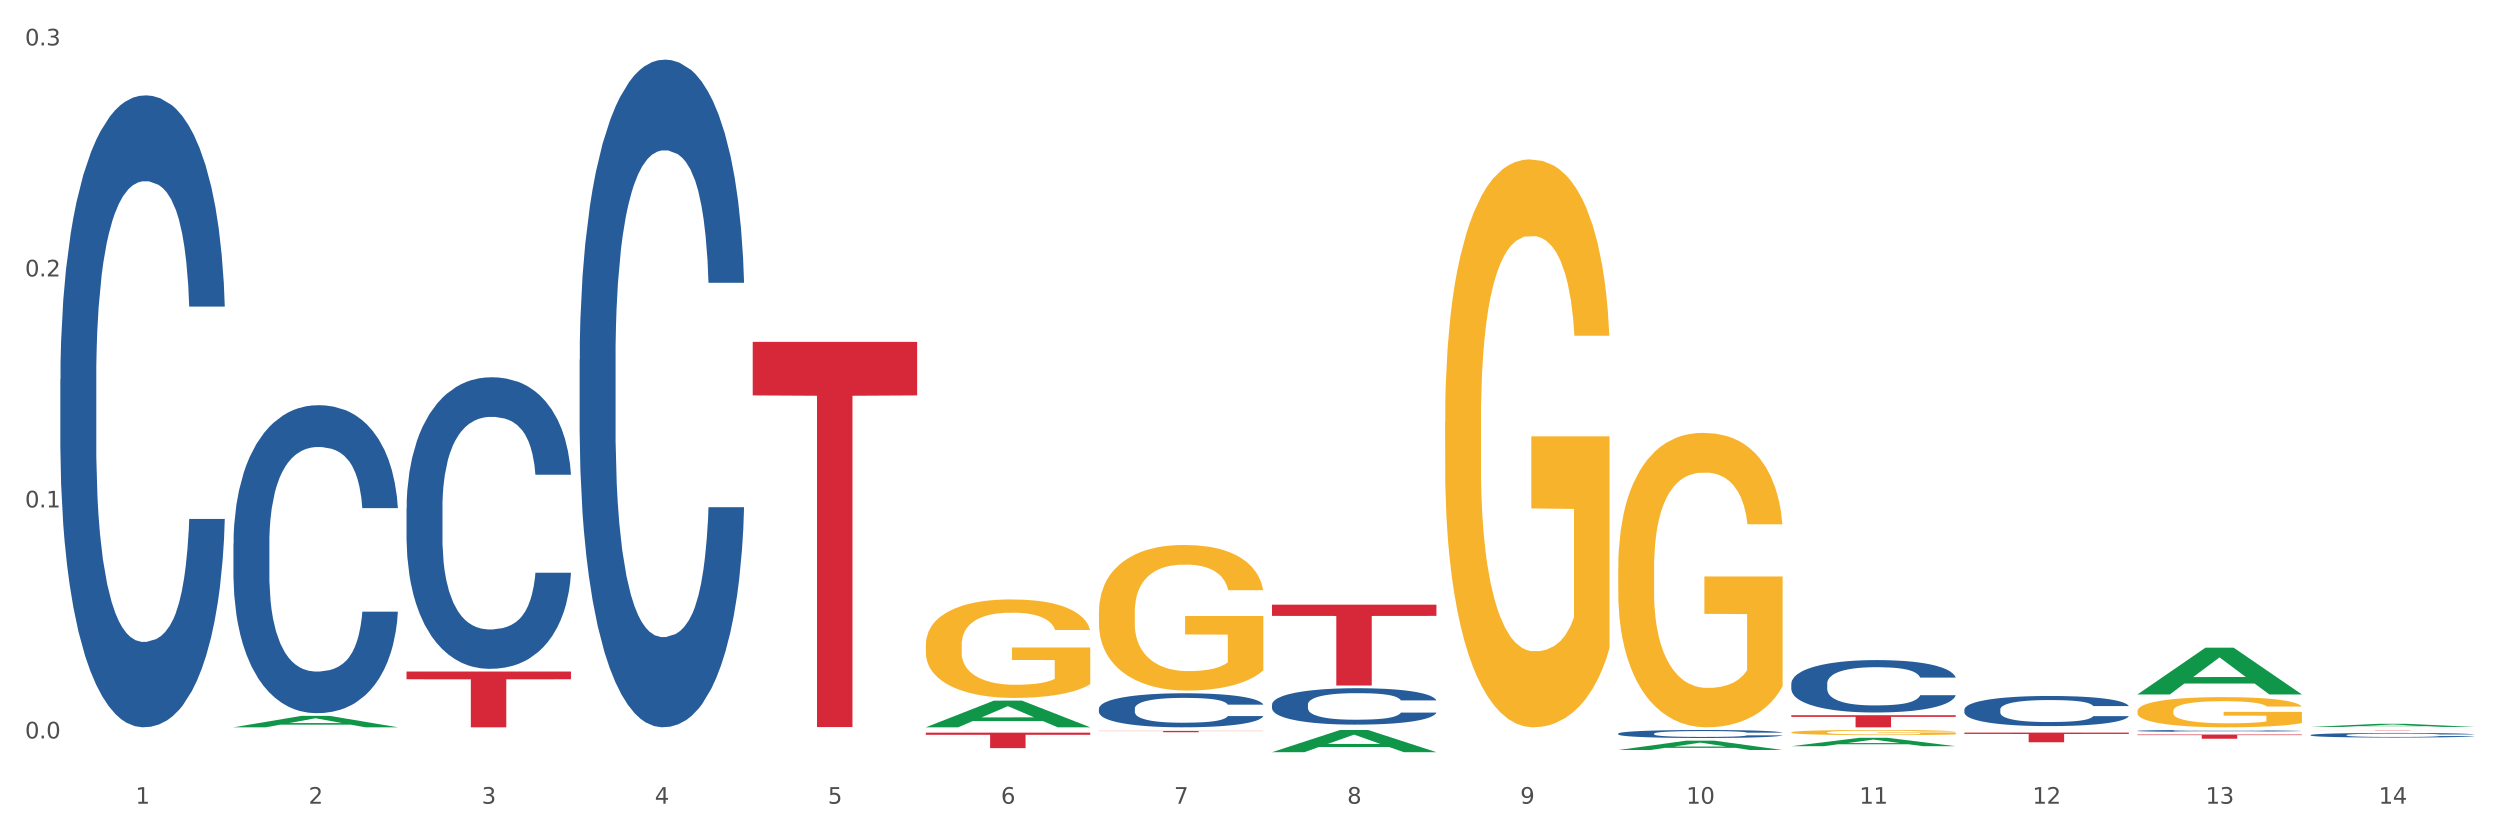 <?xml version="1.0" encoding="utf-8" standalone="no"?>
<!DOCTYPE svg PUBLIC "-//W3C//DTD SVG 1.1//EN"
  "http://www.w3.org/Graphics/SVG/1.1/DTD/svg11.dtd">
<svg xmlns:xlink="http://www.w3.org/1999/xlink" width="1080pt" height="360pt" viewBox="0 0 1080 360" xmlns="http://www.w3.org/2000/svg" version="1.1">
 <rect x="0" y="0" width="1080" height="360" fill="#333333" stroke="none"/>
 <defs>
  <style type="text/css">*{stroke-linejoin: round; stroke-linecap: butt}</style>
 </defs>
 <g id="figure_1">
  <g id="patch_1">
   <path d="M 0 360 
L 1080 360 
L 1080 0 
L 0 0 
z
" style="fill: #ffffff; stroke: #ffffff; stroke-linejoin: miter"/>
  </g>
  <g id="axes_1">
   <g id="matplotlib.axis_1">
    <g id="xtick_1">
     <g id="text_1">
      <!-- 1 -->
      <g style="fill: #4d4d4d" transform="translate(58.532 347.204) scale(0.096 -0.096)">
       <defs>
        <path id="DejaVuSans-31" d="M 794 531 
L 1825 531 
L 1825 4091 
L 703 3866 
L 703 4441 
L 1819 4666 
L 2450 4666 
L 2450 531 
L 3481 531 
L 3481 0 
L 794 0 
L 794 531 
z
" transform="scale(0.016)"/>
       </defs>
       <use xlink:href="#DejaVuSans-31"/>
      </g>
     </g>
    </g>
    <g id="xtick_2">
     <g id="text_2">
      <!-- 2 -->
      <g style="fill: #4d4d4d" transform="translate(133.308 347.204) scale(0.096 -0.096)">
       <defs>
        <path id="DejaVuSans-32" d="M 1228 531 
L 3431 531 
L 3431 0 
L 469 0 
L 469 531 
Q 828 903 1448 1529 
Q 2069 2156 2228 2338 
Q 2531 2678 2651 2914 
Q 2772 3150 2772 3378 
Q 2772 3750 2511 3984 
Q 2250 4219 1831 4219 
Q 1534 4219 1204 4116 
Q 875 4013 500 3803 
L 500 4441 
Q 881 4594 1212 4672 
Q 1544 4750 1819 4750 
Q 2544 4750 2975 4387 
Q 3406 4025 3406 3419 
Q 3406 3131 3298 2873 
Q 3191 2616 2906 2266 
Q 2828 2175 2409 1742 
Q 1991 1309 1228 531 
z
" transform="scale(0.016)"/>
       </defs>
       <use xlink:href="#DejaVuSans-32"/>
      </g>
     </g>
    </g>
    <g id="xtick_3">
     <g id="text_3">
      <!-- 3 -->
      <g style="fill: #4d4d4d" transform="translate(208.085 347.204) scale(0.096 -0.096)">
       <defs>
        <path id="DejaVuSans-33" d="M 2597 2516 
Q 3050 2419 3304 2112 
Q 3559 1806 3559 1356 
Q 3559 666 3084 287 
Q 2609 -91 1734 -91 
Q 1441 -91 1130 -33 
Q 819 25 488 141 
L 488 750 
Q 750 597 1062 519 
Q 1375 441 1716 441 
Q 2309 441 2620 675 
Q 2931 909 2931 1356 
Q 2931 1769 2642 2001 
Q 2353 2234 1838 2234 
L 1294 2234 
L 1294 2753 
L 1863 2753 
Q 2328 2753 2575 2939 
Q 2822 3125 2822 3475 
Q 2822 3834 2567 4026 
Q 2313 4219 1838 4219 
Q 1578 4219 1281 4162 
Q 984 4106 628 3988 
L 628 4550 
Q 988 4650 1302 4700 
Q 1616 4750 1894 4750 
Q 2613 4750 3031 4423 
Q 3450 4097 3450 3541 
Q 3450 3153 3228 2886 
Q 3006 2619 2597 2516 
z
" transform="scale(0.016)"/>
       </defs>
       <use xlink:href="#DejaVuSans-33"/>
      </g>
     </g>
    </g>
    <g id="xtick_4">
     <g id="text_4">
      <!-- 4 -->
      <g style="fill: #4d4d4d" transform="translate(282.862 347.204) scale(0.096 -0.096)">
       <defs>
        <path id="DejaVuSans-34" d="M 2419 4116 
L 825 1625 
L 2419 1625 
L 2419 4116 
z
M 2253 4666 
L 3047 4666 
L 3047 1625 
L 3713 1625 
L 3713 1100 
L 3047 1100 
L 3047 0 
L 2419 0 
L 2419 1100 
L 313 1100 
L 313 1709 
L 2253 4666 
z
" transform="scale(0.016)"/>
       </defs>
       <use xlink:href="#DejaVuSans-34"/>
      </g>
     </g>
    </g>
    <g id="xtick_5">
     <g id="text_5">
      <!-- 5 -->
      <g style="fill: #4d4d4d" transform="translate(357.638 347.204) scale(0.096 -0.096)">
       <defs>
        <path id="DejaVuSans-35" d="M 691 4666 
L 3169 4666 
L 3169 4134 
L 1269 4134 
L 1269 2991 
Q 1406 3038 1543 3061 
Q 1681 3084 1819 3084 
Q 2600 3084 3056 2656 
Q 3513 2228 3513 1497 
Q 3513 744 3044 326 
Q 2575 -91 1722 -91 
Q 1428 -91 1123 -41 
Q 819 9 494 109 
L 494 744 
Q 775 591 1075 516 
Q 1375 441 1709 441 
Q 2250 441 2565 725 
Q 2881 1009 2881 1497 
Q 2881 1984 2565 2268 
Q 2250 2553 1709 2553 
Q 1456 2553 1204 2497 
Q 953 2441 691 2322 
L 691 4666 
z
" transform="scale(0.016)"/>
       </defs>
       <use xlink:href="#DejaVuSans-35"/>
      </g>
     </g>
    </g>
    <g id="xtick_6">
     <g id="text_6">
      <!-- 6 -->
      <g style="fill: #4d4d4d" transform="translate(432.415 347.204) scale(0.096 -0.096)">
       <defs>
        <path id="DejaVuSans-36" d="M 2113 2584 
Q 1688 2584 1439 2293 
Q 1191 2003 1191 1497 
Q 1191 994 1439 701 
Q 1688 409 2113 409 
Q 2538 409 2786 701 
Q 3034 994 3034 1497 
Q 3034 2003 2786 2293 
Q 2538 2584 2113 2584 
z
M 3366 4563 
L 3366 3988 
Q 3128 4100 2886 4159 
Q 2644 4219 2406 4219 
Q 1781 4219 1451 3797 
Q 1122 3375 1075 2522 
Q 1259 2794 1537 2939 
Q 1816 3084 2150 3084 
Q 2853 3084 3261 2657 
Q 3669 2231 3669 1497 
Q 3669 778 3244 343 
Q 2819 -91 2113 -91 
Q 1303 -91 875 529 
Q 447 1150 447 2328 
Q 447 3434 972 4092 
Q 1497 4750 2381 4750 
Q 2619 4750 2861 4703 
Q 3103 4656 3366 4563 
z
" transform="scale(0.016)"/>
       </defs>
       <use xlink:href="#DejaVuSans-36"/>
      </g>
     </g>
    </g>
    <g id="xtick_7">
     <g id="text_7">
      <!-- 7 -->
      <g style="fill: #4d4d4d" transform="translate(507.191 347.204) scale(0.096 -0.096)">
       <defs>
        <path id="DejaVuSans-37" d="M 525 4666 
L 3525 4666 
L 3525 4397 
L 1831 0 
L 1172 0 
L 2766 4134 
L 525 4134 
L 525 4666 
z
" transform="scale(0.016)"/>
       </defs>
       <use xlink:href="#DejaVuSans-37"/>
      </g>
     </g>
    </g>
    <g id="xtick_8">
     <g id="text_8">
      <!-- 8 -->
      <g style="fill: #4d4d4d" transform="translate(581.968 347.204) scale(0.096 -0.096)">
       <defs>
        <path id="DejaVuSans-38" d="M 2034 2216 
Q 1584 2216 1326 1975 
Q 1069 1734 1069 1313 
Q 1069 891 1326 650 
Q 1584 409 2034 409 
Q 2484 409 2743 651 
Q 3003 894 3003 1313 
Q 3003 1734 2745 1975 
Q 2488 2216 2034 2216 
z
M 1403 2484 
Q 997 2584 770 2862 
Q 544 3141 544 3541 
Q 544 4100 942 4425 
Q 1341 4750 2034 4750 
Q 2731 4750 3128 4425 
Q 3525 4100 3525 3541 
Q 3525 3141 3298 2862 
Q 3072 2584 2669 2484 
Q 3125 2378 3379 2068 
Q 3634 1759 3634 1313 
Q 3634 634 3220 271 
Q 2806 -91 2034 -91 
Q 1263 -91 848 271 
Q 434 634 434 1313 
Q 434 1759 690 2068 
Q 947 2378 1403 2484 
z
M 1172 3481 
Q 1172 3119 1398 2916 
Q 1625 2713 2034 2713 
Q 2441 2713 2670 2916 
Q 2900 3119 2900 3481 
Q 2900 3844 2670 4047 
Q 2441 4250 2034 4250 
Q 1625 4250 1398 4047 
Q 1172 3844 1172 3481 
z
" transform="scale(0.016)"/>
       </defs>
       <use xlink:href="#DejaVuSans-38"/>
      </g>
     </g>
    </g>
    <g id="xtick_9">
     <g id="text_9">
      <!-- 9 -->
      <g style="fill: #4d4d4d" transform="translate(656.744 347.204) scale(0.096 -0.096)">
       <defs>
        <path id="DejaVuSans-39" d="M 703 97 
L 703 672 
Q 941 559 1184 500 
Q 1428 441 1663 441 
Q 2288 441 2617 861 
Q 2947 1281 2994 2138 
Q 2813 1869 2534 1725 
Q 2256 1581 1919 1581 
Q 1219 1581 811 2004 
Q 403 2428 403 3163 
Q 403 3881 828 4315 
Q 1253 4750 1959 4750 
Q 2769 4750 3195 4129 
Q 3622 3509 3622 2328 
Q 3622 1225 3098 567 
Q 2575 -91 1691 -91 
Q 1453 -91 1209 -44 
Q 966 3 703 97 
z
M 1959 2075 
Q 2384 2075 2632 2365 
Q 2881 2656 2881 3163 
Q 2881 3666 2632 3958 
Q 2384 4250 1959 4250 
Q 1534 4250 1286 3958 
Q 1038 3666 1038 3163 
Q 1038 2656 1286 2365 
Q 1534 2075 1959 2075 
z
" transform="scale(0.016)"/>
       </defs>
       <use xlink:href="#DejaVuSans-39"/>
      </g>
     </g>
    </g>
    <g id="xtick_10">
     <g id="text_10">
      <!-- 10 -->
      <g style="fill: #4d4d4d" transform="translate(728.467 347.204) scale(0.096 -0.096)">
       <defs>
        <path id="DejaVuSans-30" d="M 2034 4250 
Q 1547 4250 1301 3770 
Q 1056 3291 1056 2328 
Q 1056 1369 1301 889 
Q 1547 409 2034 409 
Q 2525 409 2770 889 
Q 3016 1369 3016 2328 
Q 3016 3291 2770 3770 
Q 2525 4250 2034 4250 
z
M 2034 4750 
Q 2819 4750 3233 4129 
Q 3647 3509 3647 2328 
Q 3647 1150 3233 529 
Q 2819 -91 2034 -91 
Q 1250 -91 836 529 
Q 422 1150 422 2328 
Q 422 3509 836 4129 
Q 1250 4750 2034 4750 
z
" transform="scale(0.016)"/>
       </defs>
       <use xlink:href="#DejaVuSans-31"/>
       <use xlink:href="#DejaVuSans-30" transform="translate(63.623 0)"/>
      </g>
     </g>
    </g>
    <g id="xtick_11">
     <g id="text_11">
      <!-- 11 -->
      <g style="fill: #4d4d4d" transform="translate(803.243 347.204) scale(0.096 -0.096)">
       <use xlink:href="#DejaVuSans-31"/>
       <use xlink:href="#DejaVuSans-31" transform="translate(63.623 0)"/>
      </g>
     </g>
    </g>
    <g id="xtick_12">
     <g id="text_12">
      <!-- 12 -->
      <g style="fill: #4d4d4d" transform="translate(878.02 347.204) scale(0.096 -0.096)">
       <use xlink:href="#DejaVuSans-31"/>
       <use xlink:href="#DejaVuSans-32" transform="translate(63.623 0)"/>
      </g>
     </g>
    </g>
    <g id="xtick_13">
     <g id="text_13">
      <!-- 13 -->
      <g style="fill: #4d4d4d" transform="translate(952.797 347.204) scale(0.096 -0.096)">
       <use xlink:href="#DejaVuSans-31"/>
       <use xlink:href="#DejaVuSans-33" transform="translate(63.623 0)"/>
      </g>
     </g>
    </g>
    <g id="xtick_14">
     <g id="text_14">
      <!-- 14 -->
      <g style="fill: #4d4d4d" transform="translate(1027.573 347.204) scale(0.096 -0.096)">
       <use xlink:href="#DejaVuSans-31"/>
       <use xlink:href="#DejaVuSans-34" transform="translate(63.623 0)"/>
      </g>
     </g>
    </g>
    <g id="xtick_15"/>
    <g id="xtick_16"/>
    <g id="xtick_17"/>
    <g id="xtick_18"/>
    <g id="xtick_19"/>
    <g id="xtick_20"/>
    <g id="xtick_21"/>
    <g id="xtick_22"/>
    <g id="xtick_23"/>
    <g id="xtick_24"/>
    <g id="xtick_25"/>
    <g id="xtick_26"/>
    <g id="xtick_27"/>
   </g>
   <g id="matplotlib.axis_2">
    <g id="ytick_1">
     <g id="text_15">
      <!-- 0.0 -->
      <g style="fill: #4d4d4d" transform="translate(10.8 319.003) scale(0.096 -0.096)">
       <defs>
        <path id="DejaVuSans-2e" d="M 684 794 
L 1344 794 
L 1344 0 
L 684 0 
L 684 794 
z
" transform="scale(0.016)"/>
       </defs>
       <use xlink:href="#DejaVuSans-30"/>
       <use xlink:href="#DejaVuSans-2e" transform="translate(63.623 0)"/>
       <use xlink:href="#DejaVuSans-30" transform="translate(95.41 0)"/>
      </g>
     </g>
    </g>
    <g id="ytick_2">
     <g id="text_16">
      <!-- 0.1 -->
      <g style="fill: #4d4d4d" transform="translate(10.8 219.212) scale(0.096 -0.096)">
       <use xlink:href="#DejaVuSans-30"/>
       <use xlink:href="#DejaVuSans-2e" transform="translate(63.623 0)"/>
       <use xlink:href="#DejaVuSans-31" transform="translate(95.41 0)"/>
      </g>
     </g>
    </g>
    <g id="ytick_3">
     <g id="text_17">
      <!-- 0.2 -->
      <g style="fill: #4d4d4d" transform="translate(10.8 119.421) scale(0.096 -0.096)">
       <use xlink:href="#DejaVuSans-30"/>
       <use xlink:href="#DejaVuSans-2e" transform="translate(63.623 0)"/>
       <use xlink:href="#DejaVuSans-32" transform="translate(95.41 0)"/>
      </g>
     </g>
    </g>
    <g id="ytick_4">
     <g id="text_18">
      <!-- 0.3 -->
      <g style="fill: #4d4d4d" transform="translate(10.8 19.63) scale(0.096 -0.096)">
       <use xlink:href="#DejaVuSans-30"/>
       <use xlink:href="#DejaVuSans-2e" transform="translate(63.623 0)"/>
       <use xlink:href="#DejaVuSans-33" transform="translate(95.41 0)"/>
      </g>
     </g>
    </g>
    <g id="ytick_5"/>
    <g id="ytick_6"/>
    <g id="ytick_7"/>
   </g>
   <g id="PolyCollection_1">
    <path d="M 100.844 314.188 
L 100.917 314.183 
L 130.211 309.258 
L 142.368 309.254 
L 171.881 314.197 
L 157.82 314.197 
L 151.449 313.046 
L 121.203 313.046 
L 120.983 313.065 
L 114.831 314.197 
L 100.844 314.197 
L 100.844 314.188 
L 125.011 312.359 
L 147.641 312.354 
L 136.436 310.308 
L 136.289 310.298 
L 136.143 310.312 
L 124.938 312.354 
L 125.011 312.359 
L 100.844 314.188 
z
" clip-path="url(#p1ec17f7c5d)" style="fill: #109648"/>
    <path d="M 474.726 315.743 
L 545.764 315.743 
L 545.764 315.823 
L 517.82 315.823 
L 517.82 316.317 
L 502.502 316.317 
L 502.502 315.823 
L 474.726 315.823 
L 474.726 315.743 
L 474.726 315.743 
z
" clip-path="url(#p1ec17f7c5d)" style="fill: #d62839"/>
    <path d="M 549.503 261.21 
L 620.541 261.21 
L 620.541 266.065 
L 592.597 266.098 
L 592.597 296.148 
L 577.278 296.148 
L 577.278 266.098 
L 549.503 266.065 
L 549.503 261.242 
L 549.503 261.21 
z
" clip-path="url(#p1ec17f7c5d)" style="fill: #d62839"/>
    <path d="M 773.833 308.96 
L 844.87 308.96 
L 844.87 309.687 
L 816.927 309.692 
L 816.927 314.197 
L 801.608 314.197 
L 801.608 309.692 
L 773.833 309.687 
L 773.833 308.964 
L 773.833 308.96 
z
" clip-path="url(#p1ec17f7c5d)" style="fill: #d62839"/>
    <path d="M 848.609 316.49 
L 919.647 316.49 
L 919.647 317.071 
L 891.703 317.075 
L 891.703 320.665 
L 876.385 320.665 
L 876.385 317.075 
L 848.609 317.071 
L 848.609 316.494 
L 848.609 316.49 
z
" clip-path="url(#p1ec17f7c5d)" style="fill: #d62839"/>
    <path d="M 923.386 317.316 
L 994.423 317.316 
L 994.423 317.569 
L 966.48 317.57 
L 966.48 319.132 
L 951.161 319.132 
L 951.161 317.57 
L 923.386 317.569 
L 923.386 317.318 
L 923.386 317.316 
z
" clip-path="url(#p1ec17f7c5d)" style="fill: #d62839"/>
    <path d="M 998.162 315.356 
L 1069.2 315.356 
L 1069.2 315.373 
L 1041.256 315.373 
L 1041.256 315.478 
L 1025.938 315.478 
L 1025.938 315.373 
L 998.162 315.373 
L 998.162 315.356 
L 998.162 315.356 
z
" clip-path="url(#p1ec17f7c5d)" style="fill: #d62839"/>
    <path d="M 100.844 234.822 
L 100.928 234.701 
L 100.928 231.298 
L 101.179 226.681 
L 102.103 218.175 
L 103.279 211.734 
L 105.294 204.2 
L 106.386 201.041 
L 107.813 197.517 
L 110.752 191.806 
L 114.111 186.945 
L 116.462 184.272 
L 118.225 182.571 
L 122.172 179.533 
L 124.439 178.196 
L 126.79 177.103 
L 128.805 176.374 
L 132.164 175.523 
L 134.851 175.158 
L 137.958 175.037 
L 140.561 175.158 
L 144.004 175.644 
L 149.042 177.103 
L 150.973 177.953 
L 153.576 179.411 
L 156.263 181.356 
L 158.446 183.3 
L 160.965 186.095 
L 163.568 189.74 
L 166.087 194.358 
L 167.851 198.611 
L 169.278 203.107 
L 170.538 208.575 
L 171.461 214.529 
L 171.881 219.511 
L 156.515 219.511 
L 156.095 215.015 
L 155.255 210.155 
L 154.416 206.874 
L 153.492 204.2 
L 152.065 201.163 
L 150.805 199.218 
L 148.706 196.91 
L 146.775 195.451 
L 145.179 194.601 
L 143.248 193.872 
L 139.133 193.143 
L 136.194 193.143 
L 134.347 193.386 
L 132.08 193.993 
L 130.149 194.844 
L 127.882 196.302 
L 126.118 197.882 
L 124.355 199.947 
L 123.347 201.406 
L 121.836 204.079 
L 120.828 206.266 
L 119.485 210.033 
L 118.729 212.706 
L 117.385 219.633 
L 116.798 224.736 
L 116.546 228.26 
L 116.378 232.149 
L 116.378 251.105 
L 116.882 259.611 
L 117.301 263.257 
L 117.973 267.388 
L 119.233 272.735 
L 121.08 277.96 
L 123.011 281.727 
L 124.607 284.036 
L 126.118 285.737 
L 127.63 287.073 
L 129.477 288.289 
L 130.988 289.018 
L 133.256 289.747 
L 135.943 290.111 
L 138.042 290.111 
L 142.324 289.504 
L 144.256 288.896 
L 146.103 288.046 
L 148.118 286.709 
L 149.713 285.251 
L 150.637 284.157 
L 152.149 281.848 
L 153.324 279.418 
L 154.332 276.623 
L 155.004 274.193 
L 155.759 270.547 
L 156.347 266.416 
L 156.515 264.229 
L 171.881 264.229 
L 171.545 268.603 
L 170.958 272.856 
L 169.782 278.567 
L 168.858 281.848 
L 167.431 285.858 
L 165.919 289.261 
L 163.82 293.028 
L 161.889 295.822 
L 159.874 298.253 
L 157.691 300.44 
L 153.744 303.478 
L 152.317 304.329 
L 149.294 305.787 
L 146.943 306.637 
L 143.5 307.488 
L 139.973 307.974 
L 136.278 308.095 
L 133.004 307.852 
L 129.393 307.123 
L 127.126 306.394 
L 124.607 305.301 
L 121.668 303.599 
L 118.897 301.534 
L 116.294 299.103 
L 113.859 296.309 
L 111.592 293.149 
L 108.653 287.924 
L 106.469 282.82 
L 104.874 278.081 
L 103.782 274.071 
L 102.691 268.968 
L 102.103 265.444 
L 101.179 256.938 
L 100.844 249.039 
L 100.844 234.822 
z
" clip-path="url(#p1ec17f7c5d)" style="fill: #255c99"/>
    <path d="M 399.95 316.501 
L 470.988 316.501 
L 470.988 317.432 
L 443.044 317.438 
L 443.044 323.198 
L 427.725 323.198 
L 427.725 317.438 
L 399.95 317.432 
L 399.95 316.508 
L 399.95 316.501 
z
" clip-path="url(#p1ec17f7c5d)" style="fill: #d62839"/>
    <path d="M 175.62 219.574 
L 175.704 219.459 
L 175.704 216.237 
L 175.956 211.866 
L 176.88 203.812 
L 178.055 197.715 
L 180.07 190.582 
L 181.162 187.591 
L 182.59 184.255 
L 185.528 178.848 
L 188.887 174.246 
L 191.238 171.715 
L 193.002 170.104 
L 196.948 167.228 
L 199.215 165.963 
L 201.567 164.927 
L 203.582 164.237 
L 206.941 163.432 
L 209.628 163.086 
L 212.734 162.971 
L 215.337 163.086 
L 218.78 163.547 
L 223.818 164.927 
L 225.75 165.733 
L 228.353 167.113 
L 231.04 168.954 
L 233.223 170.794 
L 235.742 173.441 
L 238.345 176.892 
L 240.864 181.264 
L 242.627 185.29 
L 244.055 189.547 
L 245.314 194.724 
L 246.238 200.361 
L 246.658 205.078 
L 231.292 205.078 
L 230.872 200.821 
L 230.032 196.219 
L 229.192 193.113 
L 228.269 190.582 
L 226.841 187.706 
L 225.582 185.865 
L 223.482 183.68 
L 221.551 182.299 
L 219.956 181.494 
L 218.024 180.803 
L 213.91 180.113 
L 210.971 180.113 
L 209.124 180.343 
L 206.857 180.918 
L 204.925 181.724 
L 202.658 183.104 
L 200.895 184.6 
L 199.131 186.556 
L 198.124 187.936 
L 196.612 190.467 
L 195.605 192.538 
L 194.261 196.104 
L 193.506 198.635 
L 192.162 205.193 
L 191.574 210.025 
L 191.322 213.361 
L 191.154 217.043 
L 191.154 234.99 
L 191.658 243.043 
L 192.078 246.494 
L 192.75 250.406 
L 194.009 255.468 
L 195.857 260.415 
L 197.788 263.981 
L 199.383 266.167 
L 200.895 267.778 
L 202.406 269.043 
L 204.254 270.193 
L 205.765 270.884 
L 208.032 271.574 
L 210.719 271.919 
L 212.818 271.919 
L 217.101 271.344 
L 219.032 270.769 
L 220.879 269.963 
L 222.895 268.698 
L 224.49 267.317 
L 225.414 266.282 
L 226.925 264.096 
L 228.101 261.795 
L 229.108 259.149 
L 229.78 256.848 
L 230.536 253.397 
L 231.124 249.485 
L 231.292 247.415 
L 246.658 247.415 
L 246.322 251.556 
L 245.734 255.583 
L 244.559 260.99 
L 243.635 264.096 
L 242.207 267.893 
L 240.696 271.114 
L 238.597 274.68 
L 236.666 277.326 
L 234.65 279.627 
L 232.467 281.698 
L 228.521 284.574 
L 227.093 285.379 
L 224.07 286.76 
L 221.719 287.565 
L 218.276 288.371 
L 214.75 288.831 
L 211.055 288.946 
L 207.78 288.716 
L 204.17 288.025 
L 201.902 287.335 
L 199.383 286.3 
L 196.444 284.689 
L 193.673 282.733 
L 191.07 280.432 
L 188.635 277.786 
L 186.368 274.795 
L 183.429 269.848 
L 181.246 265.016 
L 179.651 260.53 
L 178.559 256.733 
L 177.467 251.901 
L 176.88 248.565 
L 175.956 240.512 
L 175.62 233.034 
L 175.62 219.574 
z
" clip-path="url(#p1ec17f7c5d)" style="fill: #255c99"/>
    <path d="M 474.726 306.099 
L 474.81 306.085 
L 474.81 305.709 
L 475.062 305.199 
L 475.986 304.259 
L 477.161 303.547 
L 479.177 302.715 
L 480.268 302.365 
L 481.696 301.976 
L 484.635 301.345 
L 487.993 300.807 
L 490.345 300.512 
L 492.108 300.324 
L 496.054 299.988 
L 498.322 299.841 
L 500.673 299.72 
L 502.688 299.639 
L 506.047 299.545 
L 508.734 299.505 
L 511.841 299.491 
L 514.444 299.505 
L 517.886 299.558 
L 522.925 299.72 
L 524.856 299.814 
L 527.459 299.975 
L 530.146 300.19 
L 532.329 300.405 
L 534.848 300.713 
L 537.451 301.116 
L 539.97 301.627 
L 541.734 302.097 
L 543.161 302.594 
L 544.421 303.198 
L 545.344 303.856 
L 545.764 304.407 
L 530.398 304.407 
L 529.978 303.91 
L 529.138 303.373 
L 528.299 303.01 
L 527.375 302.715 
L 525.947 302.379 
L 524.688 302.164 
L 522.589 301.909 
L 520.657 301.748 
L 519.062 301.654 
L 517.131 301.573 
L 513.016 301.492 
L 510.077 301.492 
L 508.23 301.519 
L 505.963 301.586 
L 504.032 301.68 
L 501.764 301.842 
L 500.001 302.016 
L 498.238 302.244 
L 497.23 302.406 
L 495.719 302.701 
L 494.711 302.943 
L 493.367 303.359 
L 492.612 303.655 
L 491.268 304.42 
L 490.68 304.984 
L 490.429 305.374 
L 490.261 305.803 
L 490.261 307.899 
L 490.764 308.839 
L 491.184 309.242 
L 491.856 309.698 
L 493.116 310.289 
L 494.963 310.867 
L 496.894 311.283 
L 498.49 311.538 
L 500.001 311.726 
L 501.512 311.874 
L 503.36 312.008 
L 504.871 312.089 
L 507.138 312.169 
L 509.825 312.21 
L 511.925 312.21 
L 516.207 312.142 
L 518.138 312.075 
L 519.986 311.981 
L 522.001 311.834 
L 523.596 311.672 
L 524.52 311.552 
L 526.031 311.296 
L 527.207 311.028 
L 528.215 310.719 
L 528.886 310.45 
L 529.642 310.047 
L 530.23 309.591 
L 530.398 309.349 
L 545.764 309.349 
L 545.428 309.832 
L 544.84 310.303 
L 543.665 310.934 
L 542.741 311.296 
L 541.314 311.74 
L 539.802 312.116 
L 537.703 312.532 
L 535.772 312.841 
L 533.757 313.109 
L 531.573 313.351 
L 527.627 313.687 
L 526.199 313.781 
L 523.176 313.942 
L 520.825 314.036 
L 517.383 314.13 
L 513.856 314.184 
L 510.161 314.197 
L 506.886 314.17 
L 503.276 314.09 
L 501.009 314.009 
L 498.49 313.888 
L 495.551 313.7 
L 492.78 313.472 
L 490.177 313.203 
L 487.742 312.895 
L 485.474 312.545 
L 482.535 311.968 
L 480.352 311.404 
L 478.757 310.88 
L 477.665 310.437 
L 476.574 309.873 
L 475.986 309.483 
L 475.062 308.543 
L 474.726 307.67 
L 474.726 306.099 
z
" clip-path="url(#p1ec17f7c5d)" style="fill: #255c99"/>
    <path d="M 549.503 304.377 
L 549.587 304.363 
L 549.587 303.961 
L 549.839 303.414 
L 550.762 302.408 
L 551.938 301.647 
L 553.953 300.755 
L 555.045 300.382 
L 556.472 299.965 
L 559.411 299.289 
L 562.77 298.715 
L 565.121 298.398 
L 566.884 298.197 
L 570.831 297.838 
L 573.098 297.68 
L 575.449 297.55 
L 577.465 297.464 
L 580.823 297.363 
L 583.51 297.32 
L 586.617 297.306 
L 589.22 297.32 
L 592.663 297.378 
L 597.701 297.55 
L 599.632 297.651 
L 602.235 297.823 
L 604.922 298.053 
L 607.106 298.283 
L 609.625 298.614 
L 612.228 299.045 
L 614.747 299.591 
L 616.51 300.094 
L 617.938 300.626 
L 619.197 301.273 
L 620.121 301.977 
L 620.541 302.566 
L 605.174 302.566 
L 604.754 302.035 
L 603.915 301.46 
L 603.075 301.072 
L 602.151 300.755 
L 600.724 300.396 
L 599.464 300.166 
L 597.365 299.893 
L 595.434 299.721 
L 593.839 299.62 
L 591.907 299.534 
L 587.793 299.448 
L 584.854 299.448 
L 583.007 299.476 
L 580.739 299.548 
L 578.808 299.649 
L 576.541 299.821 
L 574.778 300.008 
L 573.014 300.252 
L 572.007 300.425 
L 570.495 300.741 
L 569.488 301 
L 568.144 301.445 
L 567.388 301.762 
L 566.045 302.581 
L 565.457 303.184 
L 565.205 303.601 
L 565.037 304.061 
L 565.037 306.303 
L 565.541 307.309 
L 565.961 307.741 
L 566.633 308.229 
L 567.892 308.862 
L 569.739 309.48 
L 571.671 309.925 
L 573.266 310.198 
L 574.778 310.4 
L 576.289 310.558 
L 578.136 310.701 
L 579.648 310.788 
L 581.915 310.874 
L 584.602 310.917 
L 586.701 310.917 
L 590.984 310.845 
L 592.915 310.773 
L 594.762 310.673 
L 596.777 310.515 
L 598.373 310.342 
L 599.297 310.213 
L 600.808 309.94 
L 601.984 309.652 
L 602.991 309.322 
L 603.663 309.034 
L 604.419 308.603 
L 605.006 308.114 
L 605.174 307.856 
L 620.541 307.856 
L 620.205 308.373 
L 619.617 308.876 
L 618.441 309.552 
L 617.518 309.94 
L 616.09 310.414 
L 614.579 310.816 
L 612.48 311.262 
L 610.548 311.593 
L 608.533 311.88 
L 606.35 312.139 
L 602.403 312.498 
L 600.976 312.599 
L 597.953 312.771 
L 595.602 312.872 
L 592.159 312.972 
L 588.632 313.03 
L 584.938 313.044 
L 581.663 313.015 
L 578.052 312.929 
L 575.785 312.843 
L 573.266 312.714 
L 570.327 312.512 
L 567.556 312.268 
L 564.953 311.981 
L 562.518 311.65 
L 560.251 311.276 
L 557.312 310.658 
L 555.129 310.055 
L 553.533 309.494 
L 552.442 309.02 
L 551.35 308.416 
L 550.762 307.999 
L 549.839 306.993 
L 549.503 306.059 
L 549.503 304.377 
z
" clip-path="url(#p1ec17f7c5d)" style="fill: #255c99"/>
    <path d="M 699.056 316.909 
L 699.14 316.906 
L 699.14 316.818 
L 699.392 316.698 
L 700.316 316.477 
L 701.491 316.309 
L 703.506 316.114 
L 704.598 316.031 
L 706.025 315.94 
L 708.964 315.791 
L 712.323 315.665 
L 714.674 315.596 
L 716.438 315.551 
L 720.384 315.472 
L 722.651 315.438 
L 725.002 315.409 
L 727.018 315.39 
L 730.376 315.368 
L 733.063 315.359 
L 736.17 315.356 
L 738.773 315.359 
L 742.216 315.371 
L 747.254 315.409 
L 749.185 315.431 
L 751.789 315.469 
L 754.476 315.52 
L 756.659 315.57 
L 759.178 315.643 
L 761.781 315.738 
L 764.3 315.858 
L 766.063 315.968 
L 767.491 316.085 
L 768.75 316.227 
L 769.674 316.382 
L 770.094 316.511 
L 754.727 316.511 
L 754.308 316.395 
L 753.468 316.268 
L 752.628 316.183 
L 751.705 316.114 
L 750.277 316.035 
L 749.018 315.984 
L 746.918 315.924 
L 744.987 315.886 
L 743.392 315.864 
L 741.46 315.845 
L 737.346 315.826 
L 734.407 315.826 
L 732.56 315.832 
L 730.292 315.848 
L 728.361 315.87 
L 726.094 315.908 
L 724.331 315.949 
L 722.567 316.003 
L 721.56 316.041 
L 720.048 316.11 
L 719.041 316.167 
L 717.697 316.265 
L 716.941 316.335 
L 715.598 316.515 
L 715.01 316.647 
L 714.758 316.739 
L 714.59 316.84 
L 714.59 317.333 
L 715.094 317.554 
L 715.514 317.648 
L 716.186 317.756 
L 717.445 317.895 
L 719.293 318.03 
L 721.224 318.128 
L 722.819 318.188 
L 724.331 318.233 
L 725.842 318.267 
L 727.689 318.299 
L 729.201 318.318 
L 731.468 318.337 
L 734.155 318.346 
L 736.254 318.346 
L 740.537 318.33 
L 742.468 318.315 
L 744.315 318.293 
L 746.331 318.258 
L 747.926 318.22 
L 748.85 318.191 
L 750.361 318.131 
L 751.537 318.068 
L 752.544 317.996 
L 753.216 317.933 
L 753.972 317.838 
L 754.56 317.73 
L 754.727 317.674 
L 770.094 317.674 
L 769.758 317.787 
L 769.17 317.898 
L 767.995 318.046 
L 767.071 318.131 
L 765.643 318.236 
L 764.132 318.324 
L 762.033 318.422 
L 760.101 318.495 
L 758.086 318.558 
L 755.903 318.615 
L 751.956 318.694 
L 750.529 318.716 
L 747.506 318.754 
L 745.155 318.776 
L 741.712 318.798 
L 738.186 318.81 
L 734.491 318.814 
L 731.216 318.807 
L 727.605 318.788 
L 725.338 318.769 
L 722.819 318.741 
L 719.88 318.697 
L 717.109 318.643 
L 714.506 318.58 
L 712.071 318.507 
L 709.804 318.425 
L 706.865 318.289 
L 704.682 318.157 
L 703.087 318.034 
L 701.995 317.929 
L 700.903 317.797 
L 700.316 317.705 
L 699.392 317.484 
L 699.056 317.279 
L 699.056 316.909 
z
" clip-path="url(#p1ec17f7c5d)" style="fill: #255c99"/>
    <path d="M 773.833 295.332 
L 773.917 295.311 
L 773.917 294.732 
L 774.168 293.946 
L 775.092 292.498 
L 776.268 291.402 
L 778.283 290.12 
L 779.375 289.583 
L 780.802 288.983 
L 783.741 288.011 
L 787.1 287.184 
L 789.451 286.729 
L 791.214 286.439 
L 795.161 285.922 
L 797.428 285.695 
L 799.779 285.509 
L 801.794 285.385 
L 805.153 285.24 
L 807.84 285.178 
L 810.947 285.157 
L 813.55 285.178 
L 816.993 285.261 
L 822.031 285.509 
L 823.962 285.654 
L 826.565 285.902 
L 829.252 286.233 
L 831.435 286.564 
L 833.954 287.039 
L 836.557 287.66 
L 839.076 288.445 
L 840.84 289.169 
L 842.267 289.934 
L 843.527 290.865 
L 844.45 291.878 
L 844.87 292.726 
L 829.504 292.726 
L 829.084 291.961 
L 828.244 291.134 
L 827.405 290.575 
L 826.481 290.12 
L 825.054 289.603 
L 823.794 289.273 
L 821.695 288.88 
L 819.764 288.631 
L 818.168 288.487 
L 816.237 288.363 
L 812.122 288.239 
L 809.184 288.239 
L 807.336 288.28 
L 805.069 288.383 
L 803.138 288.528 
L 800.871 288.776 
L 799.107 289.045 
L 797.344 289.397 
L 796.336 289.645 
L 794.825 290.1 
L 793.817 290.472 
L 792.474 291.113 
L 791.718 291.568 
L 790.374 292.747 
L 789.787 293.615 
L 789.535 294.215 
L 789.367 294.877 
L 789.367 298.103 
L 789.871 299.55 
L 790.291 300.17 
L 790.962 300.874 
L 792.222 301.783 
L 794.069 302.673 
L 796 303.314 
L 797.596 303.707 
L 799.107 303.996 
L 800.619 304.224 
L 802.466 304.43 
L 803.977 304.555 
L 806.245 304.679 
L 808.932 304.741 
L 811.031 304.741 
L 815.313 304.637 
L 817.245 304.534 
L 819.092 304.389 
L 821.107 304.162 
L 822.703 303.913 
L 823.626 303.727 
L 825.138 303.334 
L 826.313 302.921 
L 827.321 302.445 
L 827.993 302.032 
L 828.748 301.411 
L 829.336 300.708 
L 829.504 300.336 
L 844.87 300.336 
L 844.534 301.08 
L 843.947 301.804 
L 842.771 302.776 
L 841.847 303.334 
L 840.42 304.017 
L 838.909 304.596 
L 836.809 305.237 
L 834.878 305.713 
L 832.863 306.126 
L 830.68 306.498 
L 826.733 307.015 
L 825.306 307.16 
L 822.283 307.408 
L 819.932 307.553 
L 816.489 307.698 
L 812.962 307.78 
L 809.267 307.801 
L 805.993 307.76 
L 802.382 307.636 
L 800.115 307.512 
L 797.596 307.326 
L 794.657 307.036 
L 791.886 306.684 
L 789.283 306.271 
L 786.848 305.795 
L 784.581 305.258 
L 781.642 304.368 
L 779.459 303.5 
L 777.863 302.693 
L 776.772 302.011 
L 775.68 301.142 
L 775.092 300.543 
L 774.168 299.095 
L 773.833 297.751 
L 773.833 295.332 
z
" clip-path="url(#p1ec17f7c5d)" style="fill: #255c99"/>
    <path d="M 848.609 306.506 
L 848.693 306.494 
L 848.693 306.161 
L 848.945 305.709 
L 849.869 304.877 
L 851.044 304.247 
L 853.06 303.51 
L 854.151 303.201 
L 855.579 302.856 
L 858.517 302.297 
L 861.876 301.822 
L 864.227 301.56 
L 865.991 301.394 
L 869.937 301.097 
L 872.204 300.966 
L 874.556 300.859 
L 876.571 300.788 
L 879.93 300.704 
L 882.617 300.669 
L 885.723 300.657 
L 888.326 300.669 
L 891.769 300.716 
L 896.807 300.859 
L 898.739 300.942 
L 901.342 301.085 
L 904.029 301.275 
L 906.212 301.465 
L 908.731 301.739 
L 911.334 302.095 
L 913.853 302.547 
L 915.616 302.963 
L 917.044 303.403 
L 918.303 303.938 
L 919.227 304.521 
L 919.647 305.008 
L 904.281 305.008 
L 903.861 304.568 
L 903.021 304.093 
L 902.181 303.772 
L 901.258 303.51 
L 899.83 303.213 
L 898.571 303.023 
L 896.471 302.797 
L 894.54 302.654 
L 892.945 302.571 
L 891.013 302.499 
L 886.899 302.428 
L 883.96 302.428 
L 882.113 302.452 
L 879.846 302.511 
L 877.914 302.595 
L 875.647 302.737 
L 873.884 302.892 
L 872.12 303.094 
L 871.113 303.237 
L 869.601 303.498 
L 868.594 303.712 
L 867.25 304.081 
L 866.495 304.342 
L 865.151 305.02 
L 864.563 305.519 
L 864.311 305.864 
L 864.143 306.244 
L 864.143 308.099 
L 864.647 308.931 
L 865.067 309.288 
L 865.739 309.692 
L 866.998 310.215 
L 868.846 310.726 
L 870.777 311.095 
L 872.372 311.321 
L 873.884 311.487 
L 875.395 311.618 
L 877.243 311.737 
L 878.754 311.808 
L 881.021 311.88 
L 883.708 311.915 
L 885.807 311.915 
L 890.09 311.856 
L 892.021 311.796 
L 893.868 311.713 
L 895.884 311.582 
L 897.479 311.44 
L 898.403 311.333 
L 899.914 311.107 
L 901.09 310.869 
L 902.097 310.596 
L 902.769 310.358 
L 903.525 310.001 
L 904.113 309.597 
L 904.281 309.383 
L 919.647 309.383 
L 919.311 309.811 
L 918.723 310.227 
L 917.548 310.786 
L 916.624 311.107 
L 915.197 311.499 
L 913.685 311.832 
L 911.586 312.201 
L 909.655 312.474 
L 907.639 312.712 
L 905.456 312.926 
L 901.51 313.223 
L 900.082 313.306 
L 897.059 313.449 
L 894.708 313.532 
L 891.265 313.615 
L 887.739 313.663 
L 884.044 313.675 
L 880.769 313.651 
L 877.159 313.58 
L 874.891 313.508 
L 872.372 313.401 
L 869.433 313.235 
L 866.662 313.033 
L 864.059 312.795 
L 861.624 312.522 
L 859.357 312.212 
L 856.418 311.701 
L 854.235 311.202 
L 852.64 310.738 
L 851.548 310.346 
L 850.456 309.847 
L 849.869 309.502 
L 848.945 308.67 
L 848.609 307.897 
L 848.609 306.506 
z
" clip-path="url(#p1ec17f7c5d)" style="fill: #255c99"/>
    <path d="M 399.95 278.615 
L 400.034 278.576 
L 400.034 277.177 
L 400.201 275.972 
L 401.04 273.057 
L 402.298 270.647 
L 403.221 269.365 
L 404.143 268.316 
L 405.234 267.266 
L 406.576 266.178 
L 409.008 264.584 
L 410.517 263.768 
L 412.363 262.913 
L 415.717 261.67 
L 418.15 260.97 
L 420.666 260.387 
L 424.775 259.687 
L 427.459 259.377 
L 430.311 259.143 
L 433.749 258.988 
L 436.349 258.949 
L 442.052 259.066 
L 446.917 259.415 
L 449.265 259.687 
L 452.285 260.154 
L 453.878 260.465 
L 456.478 261.087 
L 459.162 261.903 
L 461.007 262.602 
L 463.775 263.924 
L 465.871 265.245 
L 467.8 266.878 
L 468.807 268.005 
L 469.562 269.054 
L 470.233 270.259 
L 470.904 272.163 
L 455.807 272.163 
L 455.22 270.803 
L 454.297 269.52 
L 452.956 268.277 
L 451.781 267.499 
L 449.768 266.528 
L 447.923 265.906 
L 445.994 265.439 
L 443.646 265.051 
L 441.801 264.857 
L 439.201 264.701 
L 434.085 264.74 
L 430.646 265.051 
L 428.298 265.439 
L 426.788 265.789 
L 425.446 266.178 
L 423.937 266.722 
L 422.175 267.538 
L 420.917 268.277 
L 419.659 269.209 
L 418.653 270.142 
L 417.73 271.23 
L 416.975 272.396 
L 416.388 273.601 
L 415.885 275.078 
L 415.466 277.527 
L 415.466 282.851 
L 415.633 284.056 
L 416.053 285.649 
L 416.556 286.854 
L 417.395 288.292 
L 418.15 289.264 
L 419.575 290.663 
L 421.169 291.829 
L 422.427 292.567 
L 423.685 293.189 
L 425.866 294.044 
L 428.298 294.744 
L 430.395 295.171 
L 433.246 295.56 
L 435.175 295.716 
L 436.853 295.793 
L 440.962 295.793 
L 443.898 295.677 
L 447.168 295.405 
L 449.685 295.055 
L 451.781 294.627 
L 454.13 293.928 
L 455.639 293.267 
L 455.639 285.144 
L 437.188 285.105 
L 437.188 279.703 
L 470.988 279.703 
L 470.988 295.56 
L 469.562 296.376 
L 467.968 297.115 
L 466.291 297.775 
L 463.775 298.592 
L 460.755 299.369 
L 458.072 299.913 
L 455.22 300.379 
L 451.865 300.807 
L 447.504 301.196 
L 444.82 301.351 
L 441.465 301.468 
L 437.523 301.506 
L 434.085 301.429 
L 430.73 301.234 
L 427.207 300.885 
L 423.769 300.379 
L 421.169 299.874 
L 418.569 299.252 
L 415.801 298.436 
L 413.621 297.659 
L 411.943 296.959 
L 410.098 296.065 
L 408.085 294.899 
L 406.576 293.85 
L 405.234 292.762 
L 403.808 291.363 
L 402.801 290.158 
L 401.795 288.642 
L 401.208 287.515 
L 400.537 285.766 
L 400.034 283.317 
L 399.95 278.615 
z
" clip-path="url(#p1ec17f7c5d)" style="fill: #f7b32b"/>
    <path d="M 923.386 315.716 
L 923.47 315.715 
L 923.47 315.695 
L 923.722 315.667 
L 924.645 315.616 
L 925.821 315.577 
L 927.836 315.531 
L 928.928 315.512 
L 930.355 315.491 
L 933.294 315.457 
L 936.653 315.427 
L 939.004 315.411 
L 940.767 315.401 
L 944.714 315.383 
L 946.981 315.375 
L 949.332 315.368 
L 951.347 315.364 
L 954.706 315.359 
L 957.393 315.356 
L 960.5 315.356 
L 963.103 315.356 
L 966.546 315.359 
L 971.584 315.368 
L 973.515 315.373 
L 976.118 315.382 
L 978.805 315.394 
L 980.988 315.405 
L 983.507 315.422 
L 986.111 315.444 
L 988.63 315.472 
L 990.393 315.498 
L 991.82 315.525 
L 993.08 315.558 
L 994.004 315.594 
L 994.423 315.624 
L 979.057 315.624 
L 978.637 315.597 
L 977.798 315.567 
L 976.958 315.548 
L 976.034 315.531 
L 974.607 315.513 
L 973.347 315.501 
L 971.248 315.487 
L 969.317 315.479 
L 967.721 315.474 
L 965.79 315.469 
L 961.676 315.465 
L 958.737 315.465 
L 956.889 315.466 
L 954.622 315.47 
L 952.691 315.475 
L 950.424 315.484 
L 948.66 315.493 
L 946.897 315.506 
L 945.889 315.515 
L 944.378 315.531 
L 943.37 315.544 
L 942.027 315.567 
L 941.271 315.583 
L 939.928 315.624 
L 939.34 315.655 
L 939.088 315.676 
L 938.92 315.7 
L 938.92 315.814 
L 939.424 315.866 
L 939.844 315.887 
L 940.515 315.912 
L 941.775 315.945 
L 943.622 315.976 
L 945.554 315.999 
L 947.149 316.013 
L 948.66 316.023 
L 950.172 316.031 
L 952.019 316.038 
L 953.531 316.043 
L 955.798 316.047 
L 958.485 316.049 
L 960.584 316.049 
L 964.866 316.046 
L 966.798 316.042 
L 968.645 316.037 
L 970.66 316.029 
L 972.256 316.02 
L 973.179 316.013 
L 974.691 316 
L 975.866 315.985 
L 976.874 315.968 
L 977.546 315.953 
L 978.301 315.931 
L 978.889 315.907 
L 979.057 315.893 
L 994.423 315.893 
L 994.088 315.92 
L 993.5 315.945 
L 992.324 315.98 
L 991.401 316 
L 989.973 316.024 
L 988.462 316.044 
L 986.362 316.067 
L 984.431 316.084 
L 982.416 316.098 
L 980.233 316.112 
L 976.286 316.13 
L 974.859 316.135 
L 971.836 316.144 
L 969.485 316.149 
L 966.042 316.154 
L 962.515 316.157 
L 958.821 316.158 
L 955.546 316.156 
L 951.935 316.152 
L 949.668 316.148 
L 947.149 316.141 
L 944.21 316.131 
L 941.439 316.118 
L 938.836 316.104 
L 936.401 316.087 
L 934.134 316.068 
L 931.195 316.036 
L 929.012 316.005 
L 927.416 315.977 
L 926.325 315.953 
L 925.233 315.922 
L 924.645 315.901 
L 923.722 315.849 
L 923.386 315.802 
L 923.386 315.716 
z
" clip-path="url(#p1ec17f7c5d)" style="fill: #255c99"/>
    <path d="M 250.397 155.359 
L 250.481 155.096 
L 250.481 147.72 
L 250.733 137.71 
L 251.656 119.271 
L 252.832 105.31 
L 254.847 88.979 
L 255.939 82.13 
L 257.366 74.491 
L 260.305 62.111 
L 263.664 51.574 
L 266.015 45.779 
L 267.778 42.091 
L 271.725 35.506 
L 273.992 32.608 
L 276.343 30.238 
L 278.358 28.657 
L 281.717 26.813 
L 284.404 26.023 
L 287.511 25.759 
L 290.114 26.023 
L 293.557 27.077 
L 298.595 30.238 
L 300.526 32.081 
L 303.129 35.242 
L 305.816 39.457 
L 307.999 43.672 
L 310.518 49.73 
L 313.121 57.633 
L 315.641 67.642 
L 317.404 76.862 
L 318.831 86.608 
L 320.091 98.462 
L 321.015 111.369 
L 321.434 122.169 
L 306.068 122.169 
L 305.648 112.423 
L 304.809 101.886 
L 303.969 94.774 
L 303.045 88.979 
L 301.618 82.393 
L 300.358 78.179 
L 298.259 73.174 
L 296.328 70.013 
L 294.732 68.169 
L 292.801 66.589 
L 288.687 65.008 
L 285.748 65.008 
L 283.9 65.535 
L 281.633 66.852 
L 279.702 68.696 
L 277.435 71.857 
L 275.671 75.281 
L 273.908 79.759 
L 272.9 82.92 
L 271.389 88.715 
L 270.381 93.457 
L 269.038 101.623 
L 268.282 107.418 
L 266.939 122.432 
L 266.351 133.496 
L 266.099 141.135 
L 265.931 149.564 
L 265.931 190.656 
L 266.435 209.095 
L 266.855 216.998 
L 267.526 225.954 
L 268.786 237.544 
L 270.633 248.871 
L 272.564 257.037 
L 274.16 262.041 
L 275.671 265.729 
L 277.183 268.627 
L 279.03 271.261 
L 280.542 272.841 
L 282.809 274.422 
L 285.496 275.212 
L 287.595 275.212 
L 291.877 273.895 
L 293.809 272.578 
L 295.656 270.734 
L 297.671 267.836 
L 299.267 264.676 
L 300.19 262.305 
L 301.702 257.3 
L 302.877 252.032 
L 303.885 245.973 
L 304.557 240.705 
L 305.312 232.802 
L 305.9 223.846 
L 306.068 219.105 
L 321.434 219.105 
L 321.099 228.588 
L 320.511 237.807 
L 319.335 250.188 
L 318.412 257.3 
L 316.984 265.993 
L 315.473 273.368 
L 313.373 281.534 
L 311.442 287.592 
L 309.427 292.861 
L 307.244 297.602 
L 303.297 304.188 
L 301.87 306.031 
L 298.847 309.192 
L 296.496 311.036 
L 293.053 312.88 
L 289.526 313.934 
L 285.832 314.197 
L 282.557 313.67 
L 278.946 312.09 
L 276.679 310.509 
L 274.16 308.139 
L 271.221 304.451 
L 268.45 299.973 
L 265.847 294.705 
L 263.412 288.646 
L 261.145 281.797 
L 258.206 270.471 
L 256.023 259.407 
L 254.427 249.134 
L 253.336 240.441 
L 252.244 229.378 
L 251.656 221.739 
L 250.733 203.3 
L 250.397 186.178 
L 250.397 155.359 
z
" clip-path="url(#p1ec17f7c5d)" style="fill: #255c99"/>
    <path d="M 998.162 317.532 
L 998.246 317.53 
L 998.246 317.479 
L 998.498 317.41 
L 999.422 317.283 
L 1000.597 317.186 
L 1002.613 317.073 
L 1003.704 317.026 
L 1005.132 316.973 
L 1008.071 316.888 
L 1011.429 316.815 
L 1013.78 316.775 
L 1015.544 316.749 
L 1019.49 316.704 
L 1021.758 316.684 
L 1024.109 316.667 
L 1026.124 316.656 
L 1029.483 316.644 
L 1032.17 316.638 
L 1035.277 316.636 
L 1037.88 316.638 
L 1041.322 316.645 
L 1046.36 316.667 
L 1048.292 316.68 
L 1050.895 316.702 
L 1053.582 316.731 
L 1055.765 316.76 
L 1058.284 316.802 
L 1060.887 316.857 
L 1063.406 316.926 
L 1065.169 316.99 
L 1066.597 317.057 
L 1067.856 317.139 
L 1068.78 317.228 
L 1069.2 317.303 
L 1053.834 317.303 
L 1053.414 317.235 
L 1052.574 317.163 
L 1051.734 317.113 
L 1050.811 317.073 
L 1049.383 317.028 
L 1048.124 316.999 
L 1046.025 316.964 
L 1044.093 316.942 
L 1042.498 316.93 
L 1040.567 316.919 
L 1036.452 316.908 
L 1033.513 316.908 
L 1031.666 316.911 
L 1029.399 316.92 
L 1027.467 316.933 
L 1025.2 316.955 
L 1023.437 316.979 
L 1021.674 317.01 
L 1020.666 317.032 
L 1019.155 317.072 
L 1018.147 317.104 
L 1016.803 317.161 
L 1016.048 317.201 
L 1014.704 317.305 
L 1014.116 317.381 
L 1013.864 317.434 
L 1013.697 317.492 
L 1013.697 317.776 
L 1014.2 317.904 
L 1014.62 317.958 
L 1015.292 318.02 
L 1016.551 318.1 
L 1018.399 318.179 
L 1020.33 318.235 
L 1021.925 318.27 
L 1023.437 318.295 
L 1024.948 318.315 
L 1026.796 318.334 
L 1028.307 318.344 
L 1030.574 318.355 
L 1033.261 318.361 
L 1035.361 318.361 
L 1039.643 318.352 
L 1041.574 318.343 
L 1043.422 318.33 
L 1045.437 318.31 
L 1047.032 318.288 
L 1047.956 318.272 
L 1049.467 318.237 
L 1050.643 318.201 
L 1051.65 318.159 
L 1052.322 318.122 
L 1053.078 318.068 
L 1053.666 318.006 
L 1053.834 317.973 
L 1069.2 317.973 
L 1068.864 318.039 
L 1068.276 318.102 
L 1067.101 318.188 
L 1066.177 318.237 
L 1064.75 318.297 
L 1063.238 318.348 
L 1061.139 318.405 
L 1059.208 318.446 
L 1057.192 318.483 
L 1055.009 318.516 
L 1051.063 318.561 
L 1049.635 318.574 
L 1046.612 318.596 
L 1044.261 318.609 
L 1040.818 318.621 
L 1037.292 318.629 
L 1033.597 318.63 
L 1030.322 318.627 
L 1026.712 318.616 
L 1024.445 318.605 
L 1021.925 318.588 
L 1018.987 318.563 
L 1016.216 318.532 
L 1013.613 318.496 
L 1011.177 318.454 
L 1008.91 318.406 
L 1005.971 318.328 
L 1003.788 318.252 
L 1002.193 318.181 
L 1001.101 318.12 
L 1000.01 318.044 
L 999.422 317.991 
L 998.498 317.864 
L 998.162 317.745 
L 998.162 317.532 
z
" clip-path="url(#p1ec17f7c5d)" style="fill: #255c99"/>
    <path d="M 325.173 147.692 
L 396.211 147.692 
L 396.211 170.819 
L 368.267 170.975 
L 368.267 314.107 
L 352.949 314.107 
L 352.949 170.975 
L 325.173 170.819 
L 325.173 147.849 
L 325.173 147.692 
z
" clip-path="url(#p1ec17f7c5d)" style="fill: #d62839"/>
    <path d="M 26.067 163.857 
L 26.151 163.608 
L 26.151 156.627 
L 26.403 147.153 
L 27.327 129.701 
L 28.502 116.487 
L 30.517 101.029 
L 31.609 94.547 
L 33.036 87.316 
L 35.975 75.598 
L 39.334 65.626 
L 41.685 60.14 
L 43.449 56.65 
L 47.395 50.417 
L 49.662 47.675 
L 52.013 45.431 
L 54.029 43.935 
L 57.387 42.189 
L 60.074 41.442 
L 63.181 41.192 
L 65.784 41.442 
L 69.227 42.439 
L 74.265 45.431 
L 76.196 47.176 
L 78.799 50.168 
L 81.487 54.157 
L 83.67 58.146 
L 86.189 63.88 
L 88.792 71.36 
L 91.311 80.834 
L 93.074 89.56 
L 94.502 98.785 
L 95.761 110.004 
L 96.685 122.221 
L 97.105 132.443 
L 81.738 132.443 
L 81.319 123.218 
L 80.479 113.246 
L 79.639 106.514 
L 78.716 101.029 
L 77.288 94.796 
L 76.029 90.807 
L 73.929 86.07 
L 71.998 83.078 
L 70.403 81.333 
L 68.471 79.837 
L 64.357 78.341 
L 61.418 78.341 
L 59.571 78.839 
L 57.303 80.086 
L 55.372 81.831 
L 53.105 84.823 
L 51.342 88.064 
L 49.578 92.303 
L 48.571 95.295 
L 47.059 100.78 
L 46.052 105.267 
L 44.708 112.996 
L 43.952 118.481 
L 42.609 132.693 
L 42.021 143.164 
L 41.769 150.394 
L 41.601 158.372 
L 41.601 197.266 
L 42.105 214.719 
L 42.525 222.198 
L 43.197 230.675 
L 44.456 241.645 
L 46.304 252.366 
L 48.235 260.095 
L 49.83 264.832 
L 51.342 268.322 
L 52.853 271.065 
L 54.7 273.558 
L 56.212 275.054 
L 58.479 276.55 
L 61.166 277.298 
L 63.265 277.298 
L 67.548 276.051 
L 69.479 274.805 
L 71.326 273.059 
L 73.342 270.317 
L 74.937 267.325 
L 75.861 265.081 
L 77.372 260.344 
L 78.548 255.358 
L 79.555 249.623 
L 80.227 244.637 
L 80.983 237.157 
L 81.57 228.681 
L 81.738 224.193 
L 97.105 224.193 
L 96.769 233.168 
L 96.181 241.895 
L 95.006 253.613 
L 94.082 260.344 
L 92.654 268.572 
L 91.143 275.553 
L 89.044 283.282 
L 87.112 289.016 
L 85.097 294.002 
L 82.914 298.49 
L 78.967 304.723 
L 77.54 306.468 
L 74.517 309.46 
L 72.166 311.205 
L 68.723 312.951 
L 65.197 313.948 
L 61.502 314.197 
L 58.227 313.699 
L 54.616 312.203 
L 52.349 310.707 
L 49.83 308.463 
L 46.891 304.972 
L 44.12 300.734 
L 41.517 295.748 
L 39.082 290.013 
L 36.815 283.531 
L 33.876 272.81 
L 31.693 262.339 
L 30.098 252.615 
L 29.006 244.388 
L 27.914 233.916 
L 27.327 226.686 
L 26.403 209.234 
L 26.067 193.028 
L 26.067 163.857 
z
" clip-path="url(#p1ec17f7c5d)" style="fill: #255c99"/>
    <path d="M 399.95 314.176 
L 400.023 314.165 
L 429.317 302.676 
L 441.474 302.665 
L 470.988 314.197 
L 456.926 314.197 
L 450.555 311.512 
L 420.309 311.512 
L 420.089 311.555 
L 413.938 314.197 
L 399.95 314.197 
L 399.95 314.176 
L 424.117 309.909 
L 446.747 309.898 
L 435.542 305.123 
L 435.395 305.101 
L 435.249 305.134 
L 424.044 309.898 
L 424.117 309.909 
L 399.95 314.176 
z
" clip-path="url(#p1ec17f7c5d)" style="fill: #109648"/>
    <path d="M 549.503 324.931 
L 549.576 324.922 
L 578.87 315.365 
L 591.027 315.356 
L 620.541 324.95 
L 606.48 324.95 
L 600.108 322.715 
L 569.862 322.715 
L 569.642 322.751 
L 563.491 324.95 
L 549.503 324.95 
L 549.503 324.931 
L 573.67 321.382 
L 596.3 321.373 
L 585.095 317.401 
L 584.949 317.382 
L 584.802 317.41 
L 573.597 321.373 
L 573.67 321.382 
L 549.503 324.931 
z
" clip-path="url(#p1ec17f7c5d)" style="fill: #109648"/>
    <path d="M 699.056 324.003 
L 699.129 323.999 
L 728.423 319.976 
L 740.58 319.972 
L 770.094 324.011 
L 756.033 324.011 
L 749.661 323.07 
L 719.415 323.07 
L 719.196 323.085 
L 713.044 324.011 
L 699.056 324.011 
L 699.056 324.003 
L 723.224 322.509 
L 745.853 322.505 
L 734.648 320.833 
L 734.502 320.825 
L 734.355 320.837 
L 723.15 322.505 
L 723.224 322.509 
L 699.056 324.003 
z
" clip-path="url(#p1ec17f7c5d)" style="fill: #109648"/>
    <path d="M 773.833 322.357 
L 773.906 322.354 
L 803.2 318.735 
L 815.357 318.732 
L 844.87 322.364 
L 830.809 322.364 
L 824.438 321.518 
L 794.192 321.518 
L 793.972 321.532 
L 787.82 322.364 
L 773.833 322.364 
L 773.833 322.357 
L 798 321.013 
L 820.63 321.01 
L 809.425 319.506 
L 809.278 319.499 
L 809.132 319.509 
L 797.927 321.01 
L 798 321.013 
L 773.833 322.357 
z
" clip-path="url(#p1ec17f7c5d)" style="fill: #109648"/>
    <path d="M 923.386 299.966 
L 923.459 299.947 
L 952.753 279.8 
L 964.91 279.781 
L 994.423 300.004 
L 980.362 300.004 
L 973.991 295.295 
L 943.745 295.295 
L 943.525 295.371 
L 937.374 300.004 
L 923.386 300.004 
L 923.386 299.966 
L 947.553 292.484 
L 970.183 292.465 
L 958.978 284.091 
L 958.831 284.053 
L 958.685 284.11 
L 947.48 292.465 
L 947.553 292.484 
L 923.386 299.966 
z
" clip-path="url(#p1ec17f7c5d)" style="fill: #109648"/>
    <path d="M 998.162 314.029 
L 998.236 314.028 
L 1027.529 312.689 
L 1039.686 312.687 
L 1069.2 314.032 
L 1055.139 314.032 
L 1048.767 313.719 
L 1018.522 313.719 
L 1018.302 313.724 
L 1012.15 314.032 
L 998.162 314.032 
L 998.162 314.029 
L 1022.33 313.532 
L 1044.959 313.531 
L 1033.754 312.974 
L 1033.608 312.971 
L 1033.461 312.975 
L 1022.257 313.531 
L 1022.33 313.532 
L 998.162 314.029 
z
" clip-path="url(#p1ec17f7c5d)" style="fill: #109648"/>
    <path d="M 474.726 264.497 
L 474.81 264.439 
L 474.81 262.371 
L 474.978 260.59 
L 475.817 256.282 
L 477.075 252.72 
L 477.997 250.824 
L 478.92 249.273 
L 480.01 247.722 
L 481.352 246.113 
L 483.784 243.758 
L 485.294 242.552 
L 487.139 241.288 
L 490.494 239.45 
L 492.926 238.415 
L 495.442 237.554 
L 499.552 236.52 
L 502.236 236.06 
L 505.087 235.715 
L 508.526 235.486 
L 511.126 235.428 
L 516.829 235.601 
L 521.693 236.118 
L 524.042 236.52 
L 527.061 237.209 
L 528.655 237.669 
L 531.255 238.588 
L 533.938 239.794 
L 535.784 240.828 
L 538.551 242.781 
L 540.648 244.735 
L 542.577 247.147 
L 543.583 248.813 
L 544.338 250.364 
L 545.009 252.145 
L 545.68 254.96 
L 530.584 254.96 
L 529.997 252.95 
L 529.074 251.054 
L 527.732 249.216 
L 526.558 248.067 
L 524.545 246.63 
L 522.7 245.711 
L 520.771 245.022 
L 518.423 244.447 
L 516.577 244.16 
L 513.977 243.93 
L 508.861 243.988 
L 505.423 244.447 
L 503.074 245.022 
L 501.565 245.539 
L 500.223 246.113 
L 498.713 246.918 
L 496.952 248.124 
L 495.694 249.216 
L 494.436 250.594 
L 493.429 251.973 
L 492.507 253.582 
L 491.752 255.305 
L 491.165 257.086 
L 490.662 259.269 
L 490.242 262.888 
L 490.242 270.758 
L 490.41 272.539 
L 490.829 274.894 
L 491.333 276.675 
L 492.171 278.801 
L 492.926 280.237 
L 494.352 282.305 
L 495.945 284.029 
L 497.203 285.12 
L 498.462 286.039 
L 500.642 287.303 
L 503.074 288.337 
L 505.171 288.969 
L 508.023 289.544 
L 509.952 289.773 
L 511.629 289.888 
L 515.739 289.888 
L 518.674 289.716 
L 521.945 289.314 
L 524.461 288.797 
L 526.558 288.165 
L 528.906 287.131 
L 530.416 286.154 
L 530.416 274.148 
L 511.965 274.09 
L 511.965 266.105 
L 545.764 266.105 
L 545.764 289.544 
L 544.338 290.75 
L 542.745 291.841 
L 541.067 292.818 
L 538.551 294.024 
L 535.532 295.173 
L 532.848 295.978 
L 529.997 296.667 
L 526.642 297.299 
L 522.281 297.873 
L 519.597 298.103 
L 516.242 298.275 
L 512.3 298.333 
L 508.861 298.218 
L 505.507 297.931 
L 501.984 297.414 
L 498.545 296.667 
L 495.945 295.92 
L 493.345 295.001 
L 490.578 293.795 
L 488.397 292.646 
L 486.72 291.612 
L 484.875 290.29 
L 482.862 288.567 
L 481.352 287.016 
L 480.01 285.407 
L 478.584 283.339 
L 477.578 281.558 
L 476.571 279.318 
L 475.984 277.652 
L 475.313 275.067 
L 474.81 271.448 
L 474.726 264.497 
z
" clip-path="url(#p1ec17f7c5d)" style="fill: #f7b32b"/>
    <path d="M 175.62 290.104 
L 246.658 290.104 
L 246.658 293.452 
L 218.714 293.475 
L 218.714 314.197 
L 203.396 314.197 
L 203.396 293.475 
L 175.62 293.452 
L 175.62 290.127 
L 175.62 290.104 
z
" clip-path="url(#p1ec17f7c5d)" style="fill: #d62839"/>
    <path d="M 624.279 182.221 
L 624.363 181.997 
L 624.363 173.93 
L 624.531 166.984 
L 625.37 150.179 
L 626.628 136.287 
L 627.55 128.892 
L 628.473 122.843 
L 629.563 116.793 
L 630.905 110.519 
L 633.337 101.332 
L 634.847 96.627 
L 636.692 91.697 
L 640.047 84.527 
L 642.479 80.494 
L 644.995 77.133 
L 649.105 73.099 
L 651.789 71.307 
L 654.64 69.962 
L 658.079 69.066 
L 660.679 68.842 
L 666.382 69.514 
L 671.247 71.531 
L 673.595 73.099 
L 676.614 75.788 
L 678.208 77.581 
L 680.808 81.166 
L 683.492 85.871 
L 685.337 89.905 
L 688.104 97.523 
L 690.201 105.141 
L 692.13 114.552 
L 693.137 121.05 
L 693.891 127.1 
L 694.562 134.046 
L 695.233 145.025 
L 680.137 145.025 
L 679.55 137.183 
L 678.627 129.789 
L 677.285 122.619 
L 676.111 118.137 
L 674.098 112.535 
L 672.253 108.95 
L 670.324 106.262 
L 667.976 104.021 
L 666.131 102.901 
L 663.531 102.004 
L 658.414 102.228 
L 654.976 104.021 
L 652.627 106.262 
L 651.118 108.278 
L 649.776 110.519 
L 648.266 113.656 
L 646.505 118.361 
L 645.247 122.619 
L 643.989 127.996 
L 642.982 133.374 
L 642.06 139.648 
L 641.305 146.37 
L 640.718 153.316 
L 640.215 161.831 
L 639.795 175.947 
L 639.795 206.644 
L 639.963 213.59 
L 640.382 222.777 
L 640.886 229.723 
L 641.724 238.014 
L 642.479 243.616 
L 643.905 251.682 
L 645.499 258.404 
L 646.757 262.661 
L 648.015 266.247 
L 650.195 271.176 
L 652.627 275.209 
L 654.724 277.674 
L 657.576 279.915 
L 659.505 280.811 
L 661.182 281.259 
L 665.292 281.259 
L 668.227 280.587 
L 671.498 279.018 
L 674.014 277.002 
L 676.111 274.537 
L 678.459 270.504 
L 679.969 266.695 
L 679.969 219.864 
L 661.518 219.64 
L 661.518 188.495 
L 695.317 188.495 
L 695.317 279.915 
L 693.891 284.62 
L 692.298 288.877 
L 690.62 292.687 
L 688.104 297.392 
L 685.085 301.873 
L 682.401 305.01 
L 679.55 307.699 
L 676.195 310.164 
L 671.834 312.405 
L 669.15 313.301 
L 665.795 313.973 
L 661.853 314.197 
L 658.414 313.749 
L 655.06 312.629 
L 651.537 310.612 
L 648.098 307.699 
L 645.499 304.786 
L 642.899 301.201 
L 640.131 296.496 
L 637.95 292.014 
L 636.273 287.981 
L 634.428 282.828 
L 632.415 276.106 
L 630.905 270.056 
L 629.563 263.782 
L 628.137 255.715 
L 627.131 248.769 
L 626.125 240.031 
L 625.538 233.533 
L 624.867 223.449 
L 624.363 209.333 
L 624.279 182.221 
z
" clip-path="url(#p1ec17f7c5d)" style="fill: #f7b32b"/>
    <path d="M 773.833 316.38 
L 773.916 316.378 
L 773.916 316.306 
L 774.084 316.243 
L 774.923 316.091 
L 776.181 315.965 
L 777.104 315.898 
L 778.026 315.844 
L 779.116 315.789 
L 780.458 315.732 
L 782.891 315.649 
L 784.4 315.607 
L 786.245 315.562 
L 789.6 315.497 
L 792.032 315.461 
L 794.548 315.431 
L 798.658 315.394 
L 801.342 315.378 
L 804.193 315.366 
L 807.632 315.358 
L 810.232 315.356 
L 815.935 315.362 
L 820.8 315.38 
L 823.148 315.394 
L 826.167 315.418 
L 827.761 315.435 
L 830.361 315.467 
L 833.045 315.51 
L 834.89 315.546 
L 837.658 315.615 
L 839.754 315.684 
L 841.683 315.769 
L 842.69 315.828 
L 843.445 315.882 
L 844.115 315.945 
L 844.786 316.044 
L 829.69 316.044 
L 829.103 315.973 
L 828.18 315.907 
L 826.838 315.842 
L 825.664 315.801 
L 823.651 315.751 
L 821.806 315.718 
L 819.877 315.694 
L 817.529 315.674 
L 815.684 315.663 
L 813.084 315.655 
L 807.968 315.657 
L 804.529 315.674 
L 802.181 315.694 
L 800.671 315.712 
L 799.329 315.732 
L 797.819 315.761 
L 796.058 315.803 
L 794.8 315.842 
L 793.542 315.89 
L 792.536 315.939 
L 791.613 315.996 
L 790.858 316.056 
L 790.271 316.119 
L 789.768 316.196 
L 789.349 316.324 
L 789.349 316.601 
L 789.516 316.664 
L 789.936 316.747 
L 790.439 316.81 
L 791.278 316.885 
L 792.032 316.935 
L 793.458 317.008 
L 795.052 317.069 
L 796.31 317.108 
L 797.568 317.14 
L 799.748 317.185 
L 802.181 317.221 
L 804.277 317.243 
L 807.129 317.264 
L 809.058 317.272 
L 810.735 317.276 
L 814.845 317.276 
L 817.78 317.27 
L 821.051 317.255 
L 823.567 317.237 
L 825.664 317.215 
L 828.012 317.178 
L 829.522 317.144 
L 829.522 316.721 
L 811.071 316.719 
L 811.071 316.437 
L 844.87 316.437 
L 844.87 317.264 
L 843.445 317.306 
L 841.851 317.345 
L 840.174 317.379 
L 837.658 317.421 
L 834.638 317.462 
L 831.954 317.49 
L 829.103 317.515 
L 825.748 317.537 
L 821.387 317.557 
L 818.703 317.565 
L 815.348 317.571 
L 811.406 317.573 
L 807.968 317.569 
L 804.613 317.559 
L 801.09 317.541 
L 797.652 317.515 
L 795.052 317.488 
L 792.452 317.456 
L 789.684 317.413 
L 787.503 317.373 
L 785.826 317.336 
L 783.981 317.29 
L 781.968 317.229 
L 780.458 317.174 
L 779.116 317.118 
L 777.691 317.045 
L 776.684 316.982 
L 775.678 316.903 
L 775.091 316.844 
L 774.42 316.753 
L 773.916 316.626 
L 773.833 316.38 
z
" clip-path="url(#p1ec17f7c5d)" style="fill: #f7b32b"/>
    <path d="M 923.386 307.186 
L 923.47 307.174 
L 923.47 306.745 
L 923.637 306.376 
L 924.476 305.483 
L 925.734 304.745 
L 926.657 304.353 
L 927.579 304.031 
L 928.67 303.71 
L 930.011 303.376 
L 932.444 302.888 
L 933.953 302.638 
L 935.798 302.377 
L 939.153 301.996 
L 941.585 301.781 
L 944.102 301.603 
L 948.211 301.389 
L 950.895 301.293 
L 953.747 301.222 
L 957.185 301.174 
L 959.785 301.162 
L 965.488 301.198 
L 970.353 301.305 
L 972.701 301.389 
L 975.72 301.531 
L 977.314 301.627 
L 979.914 301.817 
L 982.598 302.067 
L 984.443 302.281 
L 987.211 302.686 
L 989.307 303.091 
L 991.236 303.591 
L 992.243 303.936 
L 992.998 304.257 
L 993.669 304.626 
L 994.34 305.21 
L 979.243 305.21 
L 978.656 304.793 
L 977.733 304.4 
L 976.391 304.019 
L 975.217 303.781 
L 973.204 303.484 
L 971.359 303.293 
L 969.43 303.15 
L 967.082 303.031 
L 965.237 302.972 
L 962.637 302.924 
L 957.521 302.936 
L 954.082 303.031 
L 951.734 303.15 
L 950.224 303.257 
L 948.882 303.376 
L 947.372 303.543 
L 945.611 303.793 
L 944.353 304.019 
L 943.095 304.305 
L 942.089 304.591 
L 941.166 304.924 
L 940.411 305.281 
L 939.824 305.65 
L 939.321 306.103 
L 938.902 306.852 
L 938.902 308.483 
L 939.069 308.852 
L 939.489 309.34 
L 939.992 309.709 
L 940.831 310.15 
L 941.585 310.447 
L 943.011 310.876 
L 944.605 311.233 
L 945.863 311.459 
L 947.121 311.65 
L 949.301 311.912 
L 951.734 312.126 
L 953.83 312.257 
L 956.682 312.376 
L 958.611 312.424 
L 960.288 312.447 
L 964.398 312.447 
L 967.333 312.412 
L 970.604 312.328 
L 973.121 312.221 
L 975.217 312.09 
L 977.566 311.876 
L 979.075 311.674 
L 979.075 309.186 
L 960.624 309.174 
L 960.624 307.519 
L 994.423 307.519 
L 994.423 312.376 
L 992.998 312.626 
L 991.404 312.852 
L 989.727 313.054 
L 987.211 313.304 
L 984.191 313.543 
L 981.507 313.709 
L 978.656 313.852 
L 975.301 313.983 
L 970.94 314.102 
L 968.256 314.15 
L 964.901 314.185 
L 960.959 314.197 
L 957.521 314.173 
L 954.166 314.114 
L 950.643 314.007 
L 947.205 313.852 
L 944.605 313.697 
L 942.005 313.507 
L 939.237 313.257 
L 937.056 313.019 
L 935.379 312.804 
L 933.534 312.531 
L 931.521 312.174 
L 930.011 311.852 
L 928.67 311.519 
L 927.244 311.09 
L 926.237 310.721 
L 925.231 310.257 
L 924.644 309.912 
L 923.973 309.376 
L 923.47 308.626 
L 923.386 307.186 
z
" clip-path="url(#p1ec17f7c5d)" style="fill: #f7b32b"/>
    <path d="M 699.056 245.771 
L 699.14 245.655 
L 699.14 241.473 
L 699.308 237.872 
L 700.146 229.159 
L 701.404 221.956 
L 702.327 218.122 
L 703.25 214.986 
L 704.34 211.849 
L 705.682 208.596 
L 708.114 203.833 
L 709.624 201.393 
L 711.469 198.838 
L 714.824 195.12 
L 717.256 193.029 
L 719.772 191.286 
L 723.881 189.195 
L 726.565 188.266 
L 729.417 187.569 
L 732.856 187.104 
L 735.456 186.988 
L 741.159 187.336 
L 746.023 188.382 
L 748.371 189.195 
L 751.391 190.589 
L 752.984 191.519 
L 755.584 193.377 
L 758.268 195.817 
L 760.113 197.908 
L 762.881 201.858 
L 764.978 205.808 
L 766.907 210.687 
L 767.913 214.056 
L 768.668 217.193 
L 769.339 220.794 
L 770.01 226.487 
L 754.913 226.487 
L 754.326 222.421 
L 753.404 218.587 
L 752.062 214.869 
L 750.888 212.546 
L 748.875 209.642 
L 747.03 207.783 
L 745.101 206.389 
L 742.752 205.227 
L 740.907 204.646 
L 738.307 204.181 
L 733.191 204.298 
L 729.752 205.227 
L 727.404 206.389 
L 725.894 207.434 
L 724.552 208.596 
L 723.043 210.222 
L 721.282 212.662 
L 720.023 214.869 
L 718.765 217.658 
L 717.759 220.446 
L 716.836 223.699 
L 716.082 227.184 
L 715.495 230.785 
L 714.991 235.2 
L 714.572 242.519 
L 714.572 258.434 
L 714.74 262.036 
L 715.159 266.799 
L 715.662 270.4 
L 716.501 274.698 
L 717.256 277.603 
L 718.682 281.785 
L 720.275 285.27 
L 721.533 287.477 
L 722.791 289.336 
L 724.972 291.892 
L 727.404 293.983 
L 729.501 295.261 
L 732.352 296.423 
L 734.281 296.887 
L 735.959 297.12 
L 740.068 297.12 
L 743.004 296.771 
L 746.275 295.958 
L 748.791 294.913 
L 750.888 293.635 
L 753.236 291.544 
L 754.746 289.569 
L 754.746 265.288 
L 736.294 265.172 
L 736.294 249.024 
L 770.094 249.024 
L 770.094 296.423 
L 768.668 298.862 
L 767.074 301.07 
L 765.397 303.045 
L 762.881 305.484 
L 759.862 307.808 
L 757.178 309.434 
L 754.326 310.828 
L 750.971 312.106 
L 746.61 313.268 
L 743.926 313.733 
L 740.572 314.081 
L 736.63 314.197 
L 733.191 313.965 
L 729.836 313.384 
L 726.314 312.338 
L 722.875 310.828 
L 720.275 309.318 
L 717.675 307.459 
L 714.907 305.02 
L 712.727 302.696 
L 711.049 300.605 
L 709.204 297.933 
L 707.191 294.448 
L 705.682 291.311 
L 704.34 288.058 
L 702.914 283.876 
L 701.908 280.275 
L 700.901 275.744 
L 700.314 272.375 
L 699.643 267.147 
L 699.14 259.828 
L 699.056 245.771 
z
" clip-path="url(#p1ec17f7c5d)" style="fill: #f7b32b"/>
   </g>
  </g>
 </g>
 <defs>
  <clipPath id="p1ec17f7c5d">
   <rect x="26.067" y="10.8" width="1043.133" height="329.109"/>
  </clipPath>
 </defs>
</svg>
